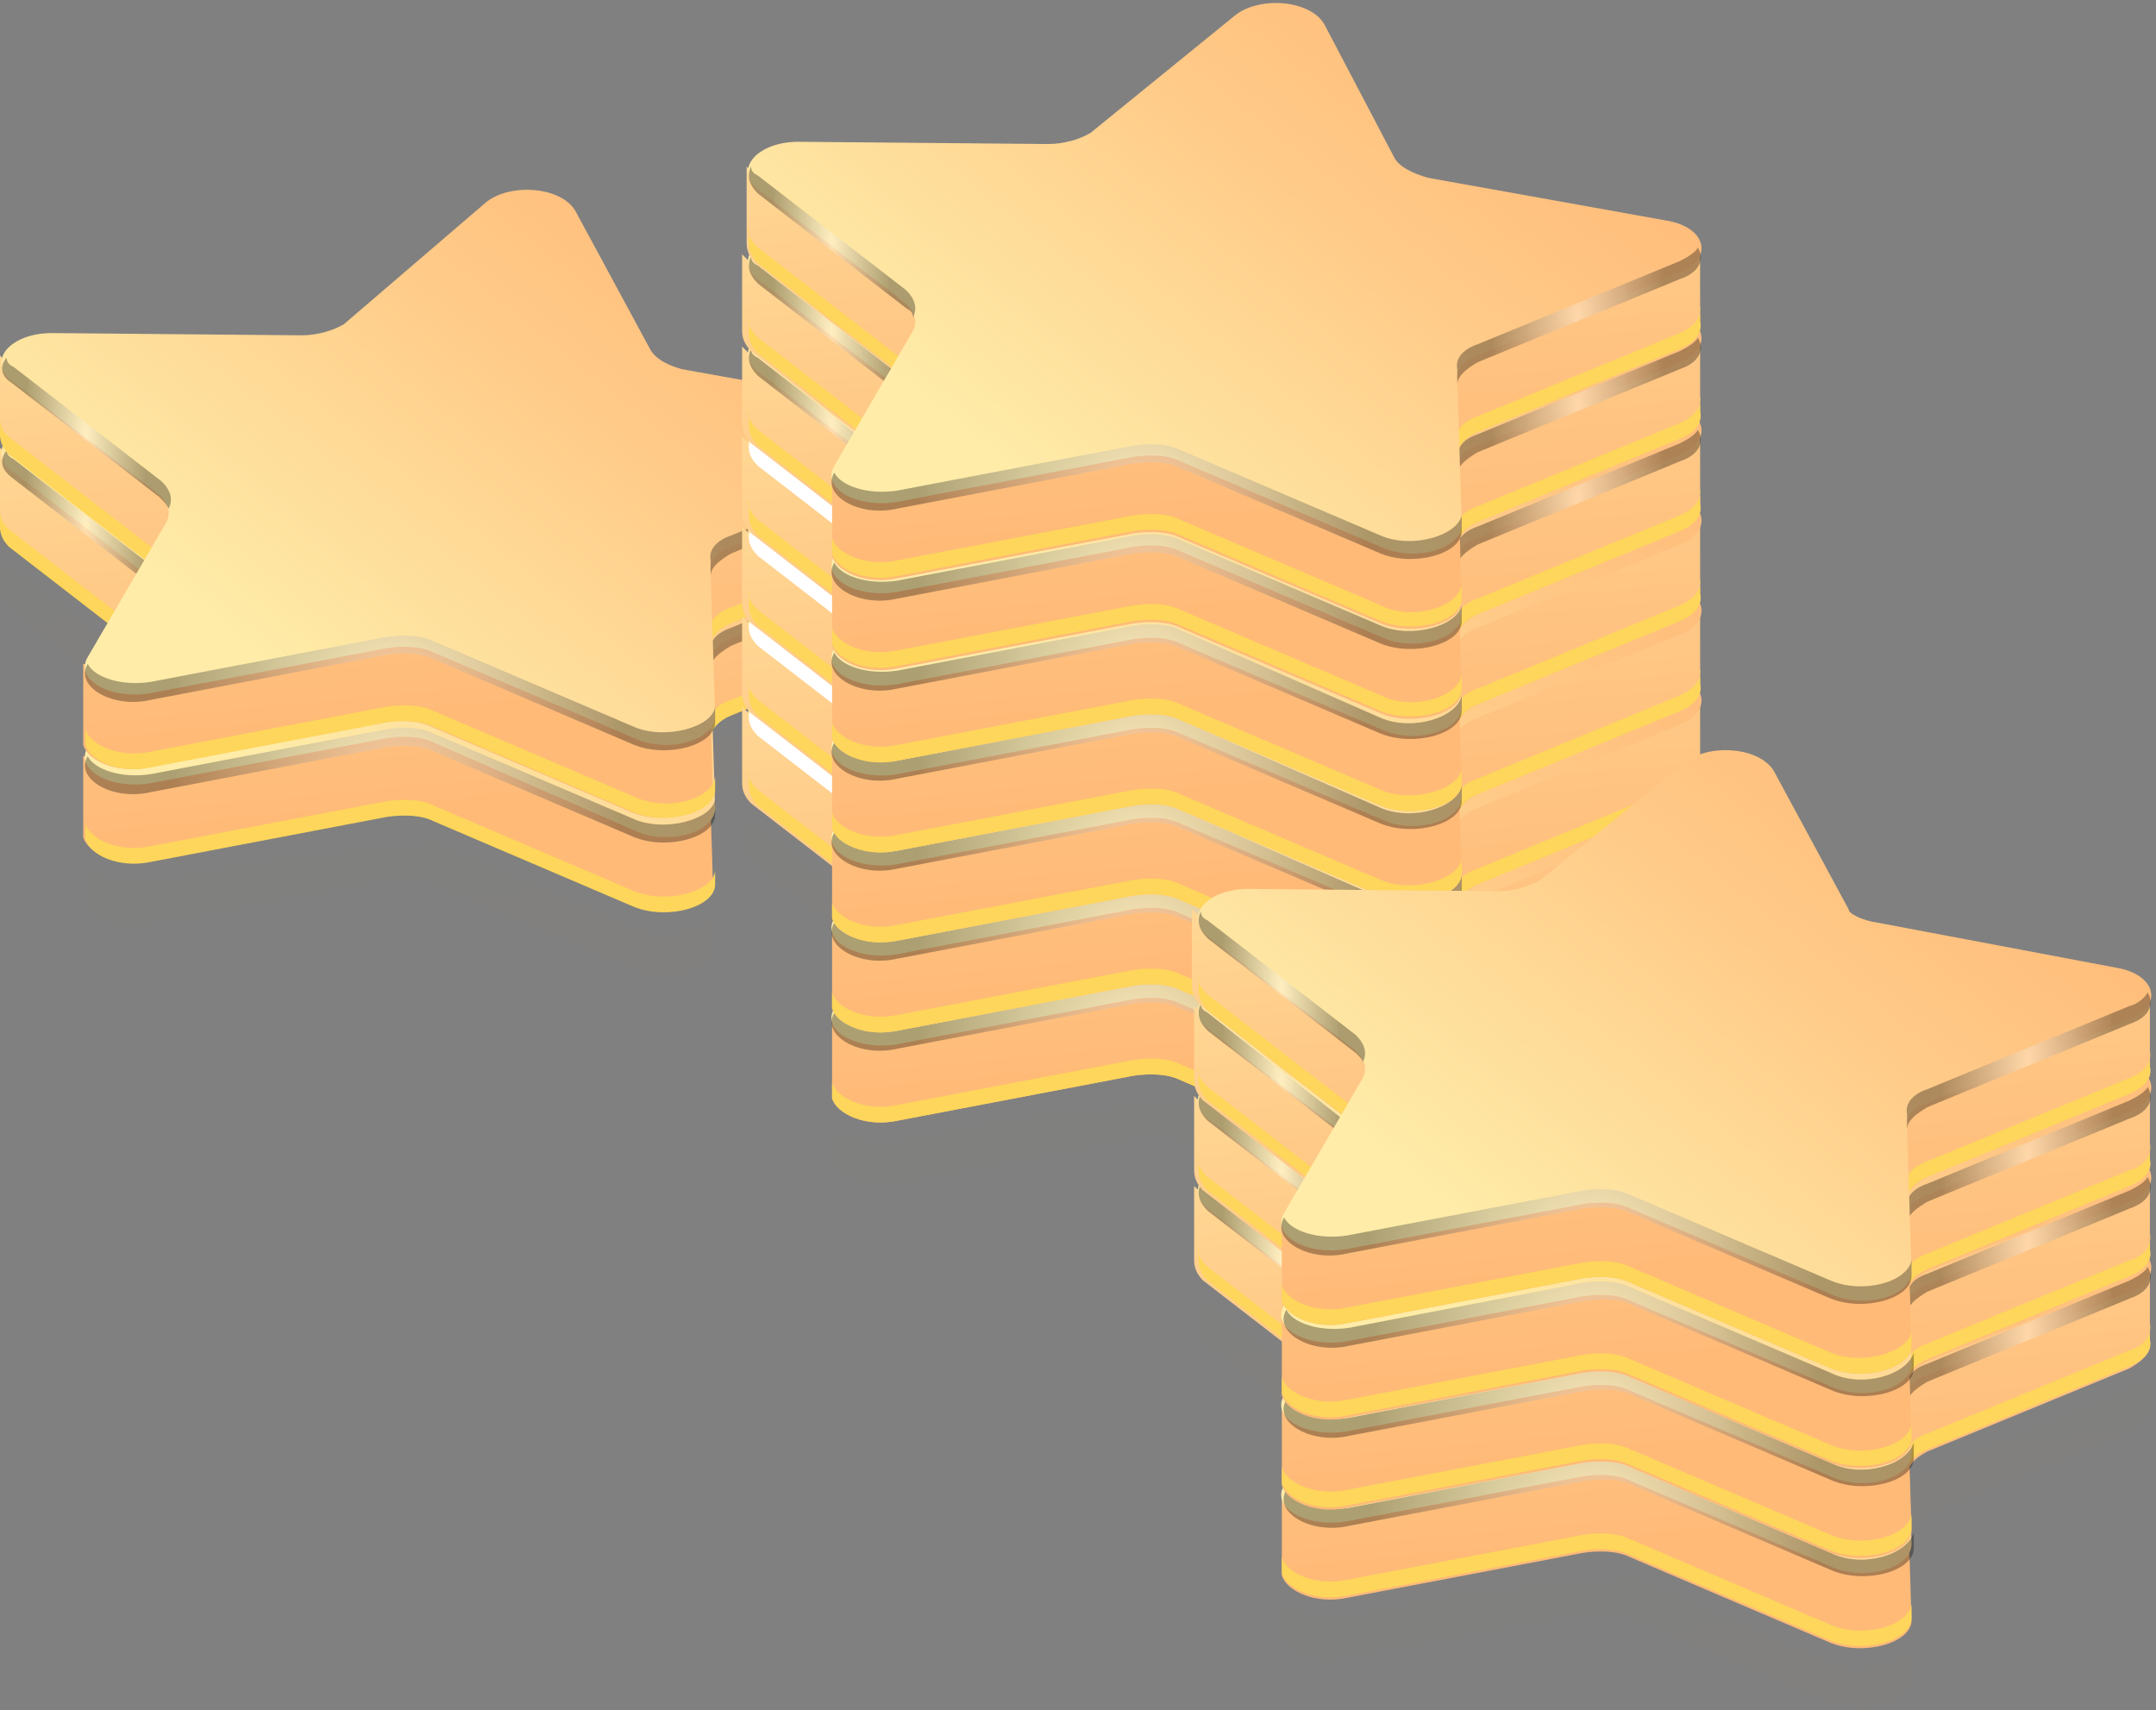 <svg width="271" height="215" fill="none" xmlns="http://www.w3.org/2000/svg"><rect width="100%" height="100%" fill="#808080" stroke="none"/><g clip-path="url(#clip0)"><path d="M120.135 76.099v-9.336l-16.395 3.96-17.808-3.111c-1.979-.283-3.675-1.132-4.24-2.546l-9.328-17.257c-1.696-2.829-8.198-3.394-11.307-1.131l-18.091 14.71c-1.13.849-3.11 1.415-5.37 1.415H6.22L0 56.296v9.619c0 .848.283 1.697 1.13 2.546l18.657 14.427c1.13.849 1.696 2.263.848 3.395l-5.653 9.618-4.523-.848v10.184c.565 1.98 4.24 3.678 8.197 2.829l29.68-5.658c1.98-.283 4.24-.283 5.937.566l25.158 10.75c4.24 1.697 10.176 0 10.176-2.829L89.04 92.79c0-1.132.849-2.264 2.544-3.112l25.441-10.467c2.544-.566 3.109-1.98 3.109-3.112z" fill="url(#paint0_linear)"/><path d="M79.713 112.026l-25.157-10.75c-1.696-.848-3.958-.848-5.936-.565l-29.681 5.657c-3.957.849-7.632-.848-8.197-2.828v1.98c.565 1.98 4.24 3.677 8.197 2.829l29.68-5.658c1.98-.283 4.24-.283 5.937.566l25.157 10.75c4.24 1.697 10.177 0 10.177-2.829v-1.698c-.283 2.546-5.937 4.244-10.177 2.546zM21.2 84.303c.566-1.132.283-2.264-1.13-3.112L1.413 66.763C.283 65.914 0 65.066 0 64.217v1.98c0 .849.283 1.698 1.13 2.546l18.657 14.428c.848.283 1.13.849 1.413 1.132zm96.109-6.79L91.869 87.98c-1.697.566-2.828 1.697-2.545 3.112v1.697c0-1.131 1.13-2.263 2.544-2.829l25.441-10.467c1.978-.848 2.826-1.98 2.544-3.394v-1.98c.282 1.13-.283 2.545-2.544 3.394z" fill="#FDD65B"/><path d="M85.65 57.993l29.962 5.375c5.088.85 5.936 4.81 1.696 6.507l-25.44 10.467c-1.696.566-2.827 1.697-2.544 3.112l.565 18.105c0 3.112-5.936 4.809-10.176 2.829L54.555 93.355c-1.696-.849-3.957-.849-5.936-.566l-29.68 5.658c-5.088.849-9.611-1.697-7.915-4.526l9.893-16.974c.566-1.131.283-2.263-.848-3.394L1.413 59.125c-3.11-2.546 0-5.94 5.088-5.94l31.377.282c1.978 0 3.957-.566 5.37-1.414l18.091-14.71c3.11-2.547 9.611-1.981 11.307 1.13l9.328 17.257c.283.849 1.696 1.98 3.675 2.263z" fill="url(#paint1_linear)"/><g opacity=".1"><path opacity=".1" d="M21.2 89.112c.566-1.132.283-2.263-.848-3.395L1.696 71.289c-.848-.848-1.413-1.697-1.13-2.546H0v5.375c0 .849.283 1.698 1.13 2.546l16.961 13.013 3.11-.565z" fill="url(#paint2_linear)"/><path opacity=".1" d="M79.713 116.552l-25.157-10.75c-1.696-.848-3.958-.848-5.936-.565l-29.681 5.658c-4.24.848-8.197-1.132-8.197-3.395v5.941c.565 1.98 4.24 3.677 8.197 2.829l29.68-5.658c1.98-.283 4.24-.283 5.937.565l25.157 10.75c4.24 1.698 10.177 0 10.177-2.828l-.283-4.244c-1.13 2.263-6.219 3.395-9.894 1.697z" fill="url(#paint3_linear)"/><path opacity=".1" d="M117.309 82.04l-25.44 10.467c-1.697.565-2.828 1.697-2.545 3.111l.283 4.244c.282-.849 1.13-1.415 2.544-1.98l25.44-10.468c1.979-.848 2.827-1.98 2.544-3.394v-4.527c-.282 1.132-1.13 1.98-2.826 2.547z" fill="url(#paint4_linear)"/></g><path d="M21.2 75.533c.566-1.132.283-2.263-.848-3.395L1.696 57.711c-.565-.283-.848-.566-.848-1.132C0 57.711 0 58.842 1.413 59.974L20.07 74.4c.565.283.848.566 1.13 1.132z" fill="url(#paint5_radial)"/><path d="M117.308 68.46l-25.44 10.468c-1.696.565-2.827 1.697-2.544 3.111v1.98c0-1.13 1.13-1.98 2.544-2.828l25.44-10.467c2.544-.85 3.11-2.547 2.262-3.96-.283.565-.848 1.13-2.262 1.696z" fill="url(#paint6_radial)"/><path d="M79.713 102.974l-25.158-10.75c-1.696-.849-3.957-.849-5.936-.566l-29.68 5.658c-3.675.566-7.067-.566-7.915-2.263-1.696 2.829 3.11 5.658 7.915 4.526l29.68-5.658c1.979-.283 4.24-.283 5.936.566l25.158 10.75c4.24 1.697 10.176 0 10.176-2.829v-1.98c-.282 2.546-6.218 4.243-10.176 2.546z" fill="url(#paint7_radial)"/><path d="M120.135 64.5v-9.336l-16.395 3.961-17.808-3.112c-1.979-.283-3.675-1.131-4.24-2.546l-9.328-17.256c-1.696-2.83-8.198-3.395-11.307-1.132l-18.091 14.71c-1.13.85-3.11 1.415-5.37 1.415H6.22L0 44.697v9.619c0 .848.283 1.697 1.13 2.546L19.788 71.29c1.13.848 1.696 2.263.848 3.394l-5.653 9.619-4.523-.849v10.184c.565 1.98 4.24 3.678 8.197 2.83l29.68-5.659c1.98-.283 4.24-.283 5.937.566l25.158 10.75c4.24 1.697 10.176 0 10.176-2.829l-.566-18.105c0-1.132.849-2.263 2.544-3.112l25.441-10.467c2.544-.566 3.109-1.98 3.109-3.112z" fill="url(#paint8_linear)"/><path d="M79.713 100.145l-25.157-10.75c-1.696-.849-3.958-.849-5.936-.566l-29.681 5.658c-3.957.849-7.632-.849-8.197-2.829v1.98c.565 1.98 4.24 3.678 8.197 2.83l29.68-5.659c1.98-.282 4.24-.282 5.937.566l25.157 10.75c4.24 1.697 10.177 0 10.177-2.829V97.6c-.283 2.829-5.937 4.526-10.177 2.546zM21.2 72.704c.566-1.132.283-2.263-1.13-3.112L1.413 55.164C.283 54.316 0 53.467 0 52.618v1.98c0 .85.283 1.698 1.13 2.547l18.657 14.427c.848.283 1.13.566 1.413 1.132zm96.109-6.79l-25.44 10.468c-1.697.565-2.828 1.697-2.545 3.111v1.698c0-1.132 1.13-2.264 2.544-2.83l25.441-10.466c1.978-.849 2.826-1.98 2.544-3.395v-1.98c.282 1.131-.283 2.546-2.544 3.394z" fill="#FDD65B"/><path d="M85.65 46.395l29.962 5.375c5.088.848 5.936 4.809 1.696 6.506l-25.44 10.467c-1.696.566-2.827 1.698-2.544 3.112l.565 18.106c0 3.111-5.936 4.809-10.176 2.829L54.555 82.04c-1.696-.85-3.957-.85-5.936-.566l-29.68 5.658c-5.088.848-9.611-1.698-7.915-4.527l9.893-16.973c.566-1.132.283-2.264-.848-3.395L1.413 47.809c-3.11-2.546 0-5.94 5.088-5.94l31.377.282c1.978 0 3.957-.565 5.37-1.414L61.057 25.46c3.11-2.546 9.61-1.98 11.307 1.131l9.328 17.257c.565 1.131 1.978 1.98 3.957 2.546z" fill="url(#paint9_linear)"/><path d="M21.2 63.934c.566-1.131.283-2.263-.848-3.394L1.696 46.112c-.565-.283-.848-.566-.848-1.132-.848.849-.848 2.264.565 3.112L20.07 62.52c.565.566.848.848 1.13 1.414z" fill="url(#paint10_radial)"/><path d="M117.308 56.862l-25.44 10.467c-1.696.566-2.827 1.697-2.544 3.112v1.98c0-1.132 1.13-1.98 2.544-2.829l25.44-10.467c2.544-.849 3.11-2.546 2.262-3.96-.283.565-.848 1.131-2.262 1.697z" fill="url(#paint11_radial)"/><path d="M79.713 91.375l-25.158-10.75c-1.696-.849-3.957-.849-5.936-.566l-29.68 5.658c-3.675.566-7.067-.566-7.915-2.263-1.696 2.829 3.11 5.658 7.915 4.526l29.68-5.657c1.979-.283 4.24-.283 5.936.565l25.158 10.75c4.24 1.698 10.176 0 10.176-2.829v-1.98c-.282 2.546-6.218 4.244-10.176 2.546z" fill="url(#paint12_radial)"/><path d="M213.7 108.632v-9.336l-16.395 3.961-17.809-3.112c-1.978-.283-3.674-1.132-4.24-2.546l-9.328-17.257c-1.696-2.829-8.197-3.395-11.307-1.131L136.53 93.92c-1.13.849-3.109 1.415-5.371 1.415l-31.376-.283H99.5l-6.219-6.224v9.618c0 .85.283 1.698 1.131 2.546l18.656 14.428c1.131.849 1.697 2.263.849 3.395l-5.654 9.618-3.675-.566v10.185c.566 1.98 4.24 3.677 8.198 2.829l29.68-5.658c1.979-.283 4.24-.283 5.936.566l25.158 10.75c4.24 1.697 10.176 0 10.176-2.829l-.565-18.106c0-1.131.848-2.263 2.544-3.112l25.44-10.467c1.979-.848 2.827-2.263 2.545-3.394z" fill="url(#paint13_linear)"/><path d="M173.56 144.559l-25.158-10.75c-1.696-.848-3.957-.848-5.936-.566l-29.68 5.658c-3.958.849-7.632-.848-8.198-2.829v1.981c.566 1.98 4.24 3.677 8.198 2.829l29.68-5.658c1.979-.283 4.24-.283 5.936.565l25.158 10.75c4.24 1.698 10.176 0 10.176-2.828v-1.698c-.565 2.546-6.219 4.244-10.176 2.546zm-58.513-27.723c.565-1.132.283-2.264-1.131-3.112L95.26 99.296c-.848-.849-1.413-1.697-1.13-2.546v1.98c0 .849.282 1.698 1.13 2.546l18.656 14.428c.566.283.848.849 1.131 1.132zm96.108-6.79l-25.44 10.467c-1.696.566-2.827 1.698-2.544 3.112v1.697c0-1.131 1.131-2.263 2.544-2.829l25.44-10.467c1.979-.848 2.827-1.98 2.544-3.394v-1.981c.283 1.132-.565 2.546-2.544 3.395z" fill="#FDD65B"/><path d="M179.496 90.526l29.963 5.375c5.088.849 5.936 4.81 1.696 6.507l-25.44 10.467c-1.696.566-2.827 1.697-2.544 3.112l.565 18.105c0 3.112-5.936 4.809-10.176 2.829l-25.158-10.75c-1.696-.849-3.957-.849-5.936-.566l-29.68 5.658c-5.088.849-9.611-1.697-7.915-4.526l9.893-16.974c.566-1.131.283-2.263-.848-3.395L95.26 91.941c-3.11-2.546 0-5.941 5.088-5.941l31.377.283c1.978 0 3.957-.566 5.37-1.415l18.091-14.71c3.11-2.546 9.611-1.98 11.307 1.131l9.328 17.257c0 .566 1.696 1.697 3.675 1.98z" fill="url(#paint14_linear)"/><g opacity=".1"><path opacity=".1" d="M114.764 121.645c.566-1.132.283-2.263-.848-3.395L95.26 103.822c-.848-.848-1.413-1.697-1.13-2.546l-.283-.283v5.375c0 .849.282 1.698 1.13 2.546l16.961 13.014 2.826-.283z" fill="url(#paint15_linear)"/><path opacity=".1" d="M173.56 149.085l-25.158-10.75c-1.696-.848-3.957-.848-5.936-.565l-29.68 5.658c-4.24.848-8.198-1.132-8.198-3.395v5.941c.566 1.98 4.24 3.677 8.198 2.829l29.68-5.658c1.979-.283 4.24-.283 5.936.565l25.158 10.75c4.24 1.698 10.176 0 10.176-2.828l-.565-4.527c-.848 2.546-5.936 3.678-9.611 1.98z" fill="url(#paint16_linear)"/><path opacity=".1" d="M211.155 114.572l-25.44 10.468c-1.696.565-2.827 1.697-2.544 3.111l.283 4.244c.282-.849 1.13-1.415 2.544-1.98l25.44-10.468c1.979-.848 2.827-1.98 2.544-3.394v-4.527c-.283 1.132-1.131 1.981-2.827 2.546z" fill="url(#paint17_linear)"/></g><path d="M114.765 108.066c.565-1.132.282-2.263-.848-3.395L95.26 90.243c-.565-.282-.848-.565-.848-1.131-.565 1.132-.282 2.263.848 3.395l18.657 14.427c.565.283.848.566.848 1.132z" fill="url(#paint18_radial)"/><path d="M173.56 135.507l-25.158-11.033c-1.696-.849-3.957-.849-5.936-.566l-29.68 5.658c-3.675.566-7.067-.566-7.915-2.263-1.696 2.829 3.109 5.658 7.915 4.526l29.68-5.658c1.979-.283 4.24-.283 5.936.566l25.158 10.75c4.24 1.697 10.176 0 10.176-2.829v-1.98c-.565 2.829-6.218 4.526-10.176 2.829z" fill="url(#paint19_radial)"/><path d="M213.7 97.316V87.98l-16.395 3.96-17.809-3.111c-1.978-.283-3.674-1.132-4.24-2.546l-9.328-17.257c-1.696-2.829-8.197-3.394-11.307-1.131l-18.091 14.71c-1.13.849-3.109 1.415-5.371 1.415l-31.376-.283H99.5l-6.219-6.224v9.619c0 .848.283 1.697 1.131 2.546l18.656 14.427c1.131.849 1.697 2.263.849 3.395l-5.654 9.618-3.675-.565v10.184c.566 1.98 4.24 3.678 8.198 2.829l29.68-5.658c1.979-.283 4.24-.283 5.936.566l25.158 10.75c4.24 1.697 10.176 0 10.176-2.829l-.565-18.105c0-1.132.848-2.264 2.544-3.112l25.44-10.467c1.979-.85 2.827-2.264 2.545-3.395z" fill="url(#paint20_linear)"/><path d="M173.56 133.244l-25.158-10.75c-1.696-.849-3.957-.849-5.936-.566l-29.68 5.658c-3.958.848-7.632-.849-8.198-2.829v1.98c.566 1.98 4.24 3.678 8.198 2.829l29.68-5.658c1.979-.283 4.24-.283 5.936.566l25.158 10.75c4.24 1.697 10.176 0 10.176-2.829v-1.698c-.565 2.547-6.219 4.244-10.176 2.547zm-58.513-27.724c.565-1.132.283-2.263-1.131-3.112L95.26 87.98c-.848-.848-1.413-1.697-1.13-2.546v1.98c0 .85.282 1.698 1.13 2.546l18.656 14.428c.566.283.848.849 1.131 1.132zm96.108-6.79l-25.44 10.467c-1.696.566-2.827 1.698-2.544 3.112v1.697c0-1.131 1.131-2.263 2.544-2.828l25.44-10.468c1.979-.848 2.827-1.98 2.544-3.394v-1.98c.283 1.131-.565 2.546-2.544 3.394z" fill="#FDD65B"/><path d="M179.496 79.21l29.963 5.376c5.088.848 5.936 4.809 1.696 6.506l-25.44 10.467c-1.696.566-2.827 1.698-2.544 3.112l.565 18.105c0 3.112-5.936 4.809-10.176 2.829l-25.158-10.75c-1.696-.848-3.957-.848-5.936-.566l-29.68 5.658c-5.088.849-9.611-1.697-7.915-4.526l9.893-16.974c.566-1.131.283-2.263-.848-3.394L95.26 80.625c-3.11-2.546 0-5.94 5.088-5.94l31.377.282c1.978 0 3.957-.566 5.37-1.414l18.091-14.71c3.11-2.547 9.611-1.981 11.307 1.13l9.328 17.257c0 .566 1.696 1.698 3.675 1.98z" fill="url(#paint21_linear)"/><path d="M114.765 96.75c.565-1.132.282-2.263-.848-3.395L95.26 78.928c-.565-.283-.848-.566-.848-1.132-.565 1.132-.282 2.263.848 3.395l18.657 14.427c.565.283.848.566.848 1.132z" fill="url(#paint22_radial)"/><path d="M173.56 124.191l-25.158-11.033c-1.696-.849-3.957-.849-5.936-.566l-29.68 5.658c-3.675.566-7.067-.566-7.915-2.263-1.696 2.829 3.109 5.658 7.915 4.526l29.68-5.658c1.979-.282 4.24-.282 5.936.566l25.158 10.75c4.24 1.698 10.176 0 10.176-2.829v-1.98c-.565 2.829-6.218 4.526-10.176 2.829z" fill="url(#paint23_radial)"/><path d="M213.7 86v-9.335l-16.395 3.96-17.809-3.112c-1.978-.283-3.674-1.131-4.24-2.546l-9.328-17.256c-1.696-2.83-8.197-3.395-11.307-1.132L136.53 71.29c-1.13.85-3.109 1.415-5.371 1.415l-31.376-.283H99.5l-6.219-6.224v9.619c0 .849.283 1.697 1.131 2.546l18.656 14.428c1.131.848 1.697 2.263.849 3.394l-5.654 9.619-3.675-.566v10.183c.566 1.98 4.24 3.678 8.198 2.829l29.68-5.658c1.979-.283 4.24-.283 5.936.566l25.158 10.75c4.24 1.697 10.176 0 10.176-2.829l-.565-18.105c0-1.132.848-2.263 2.544-3.112l25.44-10.467c1.979-.849 2.827-2.263 2.545-3.395z" fill="url(#paint24_linear)"/><path d="M173.56 121.928l-25.158-10.75c-1.696-.849-3.957-.849-5.936-.566l-29.68 5.658c-3.958.848-7.632-.849-8.198-2.829v1.98c.566 1.98 4.24 3.678 8.198 2.829l29.68-5.658c1.979-.283 4.24-.283 5.936.566l25.158 10.75c4.24 1.697 10.176 0 10.176-2.829v-1.697c-.565 2.546-6.219 4.243-10.176 2.546zm-58.513-27.724c.565-1.132.283-2.263-1.131-3.112L95.26 76.665c-.848-.85-1.413-1.698-1.13-2.547v1.98c0 .85.282 1.698 1.13 2.547l18.656 14.427c.566.283.848.849 1.131 1.132zm96.108-6.789l-25.44 10.467c-1.696.565-2.827 1.697-2.544 3.111v1.698c0-1.132 1.131-2.263 2.544-2.83l25.44-10.466c1.979-.849 2.827-1.98 2.544-3.395v-1.98c.283 1.131-.565 2.546-2.544 3.395z" fill="#FDD65B"/><path d="M179.496 67.895l29.963 5.375c5.088.848 5.936 4.809 1.696 6.506l-25.44 10.467c-1.696.566-2.827 1.698-2.544 3.112l.565 18.105c0 3.112-5.936 4.81-10.176 2.829l-25.158-10.75c-1.696-.848-3.957-.848-5.936-.565l-29.68 5.658c-5.088.848-9.611-1.698-7.915-4.527l9.893-16.974c.566-1.131.283-2.263-.848-3.394L95.26 69.309c-3.11-2.546 0-5.94 5.088-5.94l31.377.282c1.978 0 3.957-.566 5.37-1.414l18.091-14.71c3.11-2.547 9.611-1.981 11.307 1.13l9.328 17.257c0 .566 1.696 1.698 3.675 1.98z" fill="url(#paint25_linear)"/><path d="M114.765 85.434c.565-1.131.282-2.263-.848-3.394L95.26 67.612c-.565-.283-.848-.566-.848-1.132-.565 1.132-.282 2.263.848 3.395l18.657 14.428c.565.283.848.566.848 1.131z" fill="url(#paint26_radial)"/><path d="M173.56 112.875l-25.158-11.033c-1.696-.848-3.957-.848-5.936-.566l-29.68 5.658c-3.675.566-7.067-.565-7.915-2.263-1.696 2.829 3.109 5.658 7.915 4.527l29.68-5.658c1.979-.283 4.24-.283 5.936.565l25.158 10.75c4.24 1.698 10.176 0 10.176-2.829v-1.98c-.565 2.829-6.218 4.527-10.176 2.829z" fill="url(#paint27_radial)"/><path d="M213.7 74.684V65.35l-16.395 3.96-17.809-3.111c-1.978-.283-3.674-1.132-4.24-2.547l-9.328-17.256c-1.696-2.83-8.197-3.395-11.307-1.132l-18.091 14.71c-1.13.85-3.109 1.415-5.371 1.415l-31.376-.283H99.5l-6.219-6.223V64.5c0 .849.283 1.698 1.131 2.546l18.656 14.428c1.131.849 1.697 2.263.849 3.394l-5.654 9.619-3.675-.566v10.184c.566 1.981 4.24 3.678 8.198 2.829l29.68-5.658c1.979-.282 4.24-.282 5.936.566l25.158 10.75c4.24 1.698 10.176 0 10.176-2.829l-.565-18.105c0-1.132.848-2.263 2.544-3.112l25.44-10.467c1.979-.849 2.827-2.263 2.545-3.395z" fill="url(#paint28_linear)"/><path d="M173.56 110.612l-25.158-10.75c-1.696-.849-3.957-.849-5.936-.566l-29.68 5.658c-3.958.849-7.632-.849-8.198-2.829v1.98c.566 1.981 4.24 3.678 8.198 2.829l29.68-5.658c1.979-.283 4.24-.283 5.936.566l25.158 10.75c4.24 1.697 10.176 0 10.176-2.829v-1.697c-.565 2.546-6.219 4.243-10.176 2.546zm-58.513-27.724c.565-1.132.283-2.263-1.131-3.112L95.26 65.35c-.848-.849-1.413-1.698-1.13-2.546v1.98c0 .849.282 1.697 1.13 2.546l18.656 14.428c.566.282.848.848 1.131 1.131zm96.108-6.789l-25.44 10.467c-1.696.566-2.827 1.697-2.544 3.112v1.697c0-1.132 1.131-2.263 2.544-2.829l25.44-10.467c1.979-.849 2.827-1.98 2.544-3.395v-1.98c.283 1.132-.565 2.546-2.544 3.395z" fill="#FDD65B"/><path d="M179.496 56.579l29.963 5.375c5.088.849 5.936 4.81 1.696 6.506l-25.44 10.468c-1.696.565-2.827 1.697-2.544 3.111l.565 18.106c0 3.112-5.936 4.809-10.176 2.829l-25.158-10.75c-1.696-.849-3.957-.849-5.936-.566l-29.68 5.658c-5.088.848-9.611-1.698-7.915-4.527l9.893-16.973c.566-1.132.283-2.263-.848-3.395L95.26 57.993c-3.11-2.546 0-5.94 5.088-5.94l31.377.283c1.978 0 3.957-.566 5.37-1.415l18.091-14.71c3.11-2.547 9.611-1.98 11.307 1.131l9.328 17.257c0 .565 1.696 1.697 3.675 1.98z" fill="url(#paint29_linear)"/><path d="M114.765 74.118c.565-1.131.282-2.263-.848-3.394L95.26 56.296c-.565-.283-.848-.566-.848-1.131-.565 1.131-.282 2.263.848 3.394l18.657 14.428c.565.283.848.566.848 1.132z" fill="url(#paint30_radial)"/><path d="M173.56 101.559l-25.158-11.032c-1.696-.85-3.957-.85-5.936-.566l-29.68 5.658c-3.675.565-7.067-.566-7.915-2.264-1.696 2.83 3.109 5.658 7.915 4.527l29.68-5.658c1.979-.283 4.24-.283 5.936.566l25.158 10.75c4.24 1.697 10.176 0 10.176-2.829v-1.98c-.565 2.828-6.218 4.526-10.176 2.828z" fill="url(#paint31_radial)"/><path d="M213.7 63.368v-9.335l-16.395 3.96-17.809-3.111c-1.978-.283-3.674-1.132-4.24-2.546l-9.328-17.257c-1.696-2.829-8.197-3.395-11.307-1.132L136.53 48.658c-1.13.849-3.109 1.414-5.371 1.414l-31.376-.282H99.5l-6.219-6.224v9.618c0 .849.283 1.698 1.131 2.546l18.656 14.428c1.131.849 1.697 2.263.849 3.395l-5.654 9.618-3.675-.566V92.79c.566 1.98 4.24 3.677 8.198 2.828l29.68-5.657c1.979-.283 4.24-.283 5.936.565l25.158 10.75c4.24 1.698 10.176 0 10.176-2.828l-.565-18.106c0-1.131.848-2.263 2.544-3.112l25.44-10.467c1.979-.848 2.827-2.263 2.545-3.395z" fill="url(#paint32_linear)"/><path d="M173.56 99.296l-25.158-10.75c-1.696-.849-3.957-.849-5.936-.566l-29.68 5.658c-3.958.849-7.632-.848-8.198-2.829v1.981c.566 1.98 4.24 3.677 8.198 2.828l29.68-5.657c1.979-.283 4.24-.283 5.936.565l25.158 10.75c4.24 1.698 10.176 0 10.176-2.828V96.75c-.565 2.546-6.219 4.244-10.176 2.546zm-58.513-27.724c.565-1.131.283-2.263-1.131-3.112L95.26 54.033c-.848-.849-1.413-1.697-1.13-2.546v1.98c0 .849.282 1.697 1.13 2.546l18.656 14.428c.566.283.848.849 1.131 1.131zm96.108-6.789l-25.44 10.467c-1.696.566-2.827 1.697-2.544 3.112v1.697c0-1.131 1.131-2.263 2.544-2.829l25.44-10.467c1.979-.849 2.827-1.98 2.544-3.395v-1.98c.283 1.132-.565 2.546-2.544 3.395z" fill="#FDD65B"/><path d="M179.496 45.263l29.963 5.375c5.088.849 5.936 4.81 1.696 6.507l-25.44 10.467c-1.696.566-2.827 1.697-2.544 3.112l.565 18.105c0 3.112-5.936 4.81-10.176 2.829l-25.158-10.75c-1.696-.849-3.957-.849-5.936-.566L112.786 86c-5.088.849-9.611-1.697-7.915-4.526l9.893-16.974c.566-1.132.283-2.263-.848-3.395L95.26 46.678c-3.11-2.546 0-5.941 5.088-5.941l31.377.283c1.978 0 3.957-.566 5.37-1.415l18.091-14.71c3.11-2.546 9.611-1.98 11.307 1.131l9.328 17.257c0 .849 1.696 1.697 3.675 1.98z" fill="url(#paint33_linear)"/><path d="M114.765 62.803c.565-1.132.282-2.264-.848-3.395L95.26 44.98c-.565-.283-.848-.566-.848-1.131-.565 1.131-.282 2.263.848 3.395l18.657 14.427c.565.283.848.849.848 1.132z" fill="url(#paint34_radial)"/><path d="M211.156 55.73l-25.441 10.467c-1.696.566-2.826 1.698-2.544 3.112v1.98c0-1.131 1.131-1.98 2.544-2.829l25.441-10.467c2.544-.848 3.109-2.546 2.261-3.96-.283.566-1.131 1.131-2.261 1.697z" fill="url(#paint35_radial)"/><path d="M173.56 90.244L148.402 79.21c-1.696-.849-3.957-.849-5.936-.566l-29.68 5.658c-3.675.566-7.067-.566-7.915-2.263-1.696 2.829 3.109 5.657 7.915 4.526l29.68-5.658c1.979-.283 4.24-.283 5.936.566l25.158 10.75c4.24 1.697 10.176 0 10.176-2.83v-1.98c-.565 2.83-6.218 4.527-10.176 2.83z" fill="url(#paint36_radial)"/><path d="M213.7 51.77v-9.336l-16.395 3.96-17.809-3.11c-1.978-.284-3.674-1.133-4.24-2.547l-9.328-17.257c-1.696-2.829-8.197-3.394-11.307-1.131l-18.091 14.71c-1.13.85-3.109 1.415-5.371 1.415l-31.376-.283H99.5l-6.219-6.224v9.619c0 .848.283 1.697 1.131 2.546l18.656 14.427c1.131.85 1.697 2.264.849 3.395l-5.654 9.619-3.675-.566V81.19c.566 1.98 4.24 3.678 8.198 2.829l29.68-5.658c1.979-.283 4.24-.283 5.936.566l25.158 10.75c4.24 1.697 10.176 0 10.176-2.83l-.565-18.104c0-1.132.848-2.264 2.544-3.112l25.44-10.467c1.979-.849 2.827-2.264 2.545-3.395z" fill="url(#paint37_linear)"/><path d="M173.56 87.415l-25.158-10.75c-1.696-.849-3.957-.849-5.936-.566l-29.68 5.658c-3.958.849-7.632-.849-8.198-2.83v1.982c.566 1.98 4.24 3.678 8.198 2.829l29.68-5.658c1.979-.283 4.24-.283 5.936.566l25.158 10.75c4.24 1.697 10.176 0 10.176-2.829V84.87c-.565 2.829-6.219 4.526-10.176 2.546zm-58.513-27.441c.565-1.132.283-2.263-1.131-3.112L95.26 42.434c-.848-.848-1.413-1.697-1.13-2.546v1.98c0 .85.282 1.698 1.13 2.546l18.656 14.428c.566.283.848.566 1.131 1.132zm96.108-6.79l-25.44 10.467c-1.696.566-2.827 1.698-2.544 3.112v1.697c0-1.131 1.131-2.263 2.544-2.828l25.44-10.468c1.979-.848 2.827-1.98 2.544-3.394v-1.98c.283 1.131-.565 2.546-2.544 3.394z" fill="#FDD65B"/><path d="M179.496 33.664l29.963 5.375c5.088.85 5.936 4.81 1.696 6.507l-25.44 10.467c-1.696.566-2.827 1.698-2.544 3.112l.565 18.105c0 3.112-5.936 4.81-10.176 2.83l-25.158-10.75c-1.696-.85-3.957-.85-5.936-.567l-29.68 5.658c-5.088.849-9.611-1.697-7.915-4.526l9.893-16.974c.566-1.131.283-2.263-.848-3.394L95.26 35.079c-3.11-2.546 0-5.94 5.088-5.94l31.377.282c1.978 0 3.957-.566 5.37-1.414l18.091-14.71c3.11-2.547 9.611-1.981 11.307 1.13l8.763 16.691c.565 1.132 2.261 1.98 4.24 2.546z" fill="url(#paint38_linear)"/><path d="M114.765 51.204c.565-1.132.282-2.263-.848-3.395L95.26 33.382c-.565-.283-.848-.566-.848-1.132-.565 1.132-.282 2.263.848 3.395l18.657 14.427c.565.283.848.566.848 1.132z" fill="url(#paint39_radial)"/><path d="M211.156 44.132l-25.441 10.467c-1.696.566-2.826 1.697-2.544 3.112v1.98c0-1.132 1.131-1.98 2.544-2.83l25.441-10.466c2.544-.849 3.109-2.546 2.261-3.96-.283.565-1.131 1.13-2.261 1.697z" fill="url(#paint40_radial)"/><path d="M173.56 78.645l-25.158-10.75c-1.696-.849-3.957-.849-5.936-.566l-29.68 5.658c-3.675.566-7.067-.566-7.915-2.263-1.696 2.829 3.109 5.658 7.915 4.526l29.68-5.658c1.979-.283 4.24-.283 5.936.566l25.158 10.75c4.24 1.697 10.176 0 10.176-2.829V76.1c-.565 2.546-6.218 4.243-10.176 2.546z" fill="url(#paint41_radial)"/><path d="M213.699 40.454V31.12l-16.395 3.96-17.808-3.112c-1.979-.283-3.675-1.131-4.24-2.546l-9.328-17.256c-1.696-2.83-8.198-3.395-11.307-1.132l-18.091 14.71c-1.131.85-3.109 1.415-5.371 1.415h-31.094l-6.218-6.224v9.619c0 .848.282 1.697 1.13 2.546l18.657 14.428c1.13.848 1.696 2.263.848 3.394l-5.654 9.619-4.24-.849v10.183c.566 1.98 4.24 3.678 8.198 2.83l29.68-5.659c1.979-.283 4.24-.283 5.936.566l25.158 10.75c4.24 1.697 10.176 0 10.176-2.829l-.565-18.105c0-1.132.848-2.263 2.544-3.112l25.44-10.467c1.979-.849 2.827-2.263 2.544-3.395z" fill="url(#paint42_linear)"/><path d="M173.56 76.099l-25.158-10.75c-1.696-.849-3.957-.849-5.936-.566l-29.68 5.658c-3.958.849-7.632-.849-8.198-2.829v1.98c.566 1.98 4.24 3.678 8.198 2.83l29.68-5.659c1.979-.282 4.24-.283 5.936.566l25.158 10.75c4.24 1.698 10.176 0 10.176-2.829v-1.697c-.565 2.829-6.219 4.526-10.176 2.546zm-58.513-27.441c.565-1.132.283-2.263-1.131-3.112L95.26 31.118c-.848-.848-1.413-1.697-1.13-2.546v1.98c0 .85.282 1.698 1.13 2.547l18.656 14.427c.566.283.848.566 1.131 1.132zm96.108-6.79l-25.44 10.468c-1.696.565-2.827 1.697-2.544 3.111v1.698c0-1.132 1.131-2.264 2.544-2.83l25.44-10.466c1.979-.85 2.827-1.98 2.544-3.395v-1.98c.283 1.131-.565 2.546-2.544 3.394z" fill="#FDD65B"/><path d="M179.496 22.349l29.963 5.375c5.088.848 5.936 4.809 1.696 6.506l-25.44 10.467c-1.696.566-2.827 1.698-2.544 3.112l.565 18.106c0 3.111-5.936 4.809-10.176 2.828l-25.158-10.75c-1.696-.848-3.957-.848-5.936-.565l-29.681 5.658c-5.088.848-9.61-1.698-7.914-4.527l9.893-16.973c.565-1.132.283-2.264-.848-3.395L95.26 23.763c-3.11-2.546 0-5.94 5.088-5.94l31.376.282c1.979 0 3.958-.566 5.371-1.414l18.091-14.71c3.109-2.547 9.611-1.981 11.307 1.13l8.763 16.692c.565 1.131 2.261 1.98 4.24 2.546z" fill="url(#paint43_linear)"/><path d="M114.764 39.888c.566-1.131.283-2.263-.848-3.395L95.26 22.066c-.565-.283-.848-.566-.848-1.132-.565 1.132-.283 2.264.848 3.395l18.656 14.428c.566.283.848.566.848 1.131z" fill="url(#paint44_radial)"/><path d="M211.155 32.816l-25.44 10.467c-1.696.566-2.827 1.697-2.544 3.112v1.98c0-1.132 1.131-1.98 2.544-2.829l25.44-10.467c2.544-.849 3.11-2.546 2.262-3.96-.283.565-1.131 1.131-2.262 1.697z" fill="url(#paint45_radial)"/><path d="M173.56 67.33l-25.158-10.75c-1.696-.85-3.957-.85-5.936-.567l-29.68 5.658c-3.675.566-7.067-.566-7.915-2.263-1.696 2.829 3.109 5.658 7.915 4.526l29.68-5.657c1.979-.283 4.24-.283 5.936.565l25.158 10.75c4.24 1.698 10.176 0 10.176-2.829v-1.98c-.565 2.546-6.219 4.243-10.176 2.546z" fill="url(#paint46_radial)"/><path d="M270.234 168.605v-9.335l-16.395 3.96-17.809-3.111c-1.978-.283-3.674-1.132-4.24-2.547l-9.328-17.256c-1.696-2.829-8.197-3.395-11.307-1.132l-18.091 14.711c-.848 1.131-2.826 1.697-5.088 1.697l-31.376-.283h-.283l-6.219-6.223v9.335c0 .849.283 1.698 1.131 2.546l18.656 14.428c1.131.849 1.696 2.263.848 3.395l-5.653 9.618-3.957-.566v10.184c.565 1.981 4.24 3.678 8.197 2.829l29.681-5.658c1.978-.282 4.24-.282 5.936.566l25.157 10.75c4.24 1.698 10.177 0 10.177-2.829l-.566-18.105c0-1.132.848-2.263 2.544-3.112L267.69 172c1.978-1.131 2.826-2.263 2.544-3.395z" fill="url(#paint47_linear)"/><path d="M230.094 204.25l-25.157-10.75c-1.696-.849-3.958-.849-5.936-.566l-29.681 5.658c-3.957.849-7.632-.849-8.197-2.829v1.98c.565 1.981 4.24 3.678 8.197 2.829l29.681-5.658c1.978-.282 4.24-.282 5.936.566l25.157 10.75c4.24 1.698 10.177 0 10.177-2.829v-1.697c-.566 2.829-6.219 4.243-10.177 2.546zm-58.513-27.441c.566-1.131.283-2.263-1.13-3.112l-18.657-14.427c-.848-.849-1.413-1.698-1.13-2.546v1.697c0 .849.282 1.697 1.13 2.546l18.657 14.428c.565.565.848.848 1.13 1.414zm96.109-7.072l-25.441 10.467c-1.696.566-2.827 1.697-2.544 3.112v1.697c0-1.131 1.131-2.263 2.544-2.829l25.441-10.467c1.978-.849 2.826-1.98 2.544-3.395v-1.98c.282 1.415-.566 2.829-2.544 3.395z" fill="#FDD65B"/><path d="M236.03 150.5l29.963 5.375c5.089.849 5.937 4.809 1.697 6.507l-25.441 10.467c-1.696.566-2.827 1.697-2.544 3.112l.565 18.105c0 3.112-5.936 4.809-10.176 2.829l-25.157-10.75c-1.697-.849-3.958-.849-5.937-.566l-29.68 5.658c-5.088.849-9.611-1.697-7.915-4.526l9.894-16.974c.565-1.132.282-2.263-.848-3.395l-18.657-14.427c-3.109-2.547 0-5.941 5.088-5.941l31.377.283c1.979 0 3.957-.566 5.371-1.415l18.091-14.71c3.109-2.546 9.61-1.981 11.306 1.131l9.329 17.257c0 .566 1.696 1.414 3.674 1.98z" fill="url(#paint48_linear)"/><g opacity=".1"><path opacity=".1" d="M171.299 181.618c.565-1.131.282-2.263-.848-3.394l-18.657-14.428c-.848-.849-1.413-1.697-1.13-2.546l-.283-.283v5.375c0 .849.283 1.698 1.131 2.546l16.96 13.013 2.827-.283z" fill="url(#paint49_linear)"/><path opacity=".1" d="M230.094 209.059l-25.157-11.033c-1.696-.848-3.958-.848-5.936-.565l-29.681 5.657c-4.24.849-8.197-1.131-8.197-3.394v5.941c.565 1.98 4.24 3.677 8.197 2.828l29.681-5.657c1.978-.283 4.24-.283 5.936.565l25.157 10.75c4.24 1.698 10.176 0 10.176-2.829l-.282-4.243c-1.131 2.263-6.219 3.395-9.894 1.98z" fill="url(#paint50_linear)"/><path opacity=".1" d="M267.69 174.546l-25.441 10.467c-1.696.566-2.827 1.698-2.544 3.112l.283 4.244c.282-.849 1.131-1.415 2.544-1.981l25.44-10.467c1.979-.849 2.827-1.98 2.544-3.395V172c-.282.849-1.13 1.98-2.826 2.546z" fill="url(#paint51_linear)"/></g><path d="M171.299 168.039c.565-1.131.282-2.263-.848-3.394l-18.657-14.711c-.565-.283-.848-.566-.848-1.132-.565 1.132-.282 2.264.848 3.395l18.657 14.428c.565.566.848.849.848 1.414z" fill="url(#paint52_radial)"/><path d="M267.69 160.967l-25.441 10.467c-1.696.566-2.827 1.697-2.544 3.112v1.98c0-1.132 1.131-1.98 2.544-2.829l25.441-10.467c2.544-.849 3.109-2.546 2.261-3.961-.283.566-1.131 1.132-2.261 1.698z" fill="url(#paint53_radial)"/><path d="M230.094 195.197l-25.157-10.75c-1.696-.848-3.958-.848-5.937-.566l-29.397 5.658c-3.675.566-7.067-.565-7.915-2.263-1.696 2.829 3.109 5.658 7.915 4.527l29.68-5.658c1.979-.283 4.24-.283 5.936.565l25.158 10.75c4.24 1.698 10.176 0 10.176-2.829v-1.98c-.848 2.829-6.501 4.527-10.459 2.546z" fill="url(#paint54_radial)"/><path d="M270.234 157.29v-9.336l-16.395 3.961-17.809-3.112c-1.978-.283-3.674-1.132-4.24-2.546L222.462 129c-1.696-2.829-8.197-3.395-11.307-1.131l-18.091 14.71c-.848 1.132-2.826 1.697-5.088 1.697l-31.376-.282h-.283l-6.219-6.224v9.335c0 .849.283 1.698 1.131 2.546l18.656 14.428c1.131.849 1.696 2.263.848 3.395l-5.653 9.618-3.957-.566v10.185c.565 1.98 4.24 3.677 8.197 2.829l29.681-5.658c1.978-.283 4.24-.283 5.936.565l25.157 10.75c4.24 1.698 10.177 0 10.177-2.828l-.566-18.106c0-1.131.848-2.263 2.544-3.112l25.441-10.467c1.978-1.131 2.826-2.263 2.544-3.394z" fill="url(#paint55_linear)"/><path d="M230.094 192.934l-25.157-10.75c-1.696-.848-3.958-.848-5.936-.565l-29.681 5.658c-3.957.848-7.632-.849-8.197-2.829v1.98c.565 1.98 4.24 3.678 8.197 2.829l29.681-5.658c1.978-.283 4.24-.283 5.936.566l25.157 10.75c4.24 1.697 10.177 0 10.177-2.829v-1.698c-.566 2.829-6.219 4.244-10.177 2.546zm-58.513-27.441c.566-1.131.283-2.263-1.13-3.111l-18.657-14.428c-.848-.849-1.413-1.697-1.13-2.546v1.697c0 .849.282 1.698 1.13 2.546l18.657 14.428c.565.566.848.849 1.13 1.414zm96.109-7.072l-25.441 10.467c-1.696.566-2.827 1.698-2.544 3.112v1.697c0-1.131 1.131-2.263 2.544-2.829l25.441-10.467c1.978-.848 2.826-1.98 2.544-3.394v-1.981c.282 1.415-.566 2.829-2.544 3.395z" fill="#FDD65B"/><path d="M236.03 139.184l29.963 5.375c5.089.849 5.937 4.809 1.697 6.507l-25.441 10.467c-1.696.566-2.827 1.697-2.544 3.112l.565 18.105c0 3.112-5.936 4.809-10.176 2.829l-25.157-10.75c-1.697-.849-3.958-.849-5.937-.566l-29.68 5.658c-5.088.849-9.611-1.697-7.915-4.526l9.894-16.974c.565-1.132.282-2.263-.848-3.395l-18.657-14.427c-3.109-2.546 0-5.941 5.088-5.941l31.377.283c1.979 0 3.957-.566 5.371-1.415l18.091-14.71c3.109-2.546 9.61-1.98 11.306 1.131l9.329 17.257c0 .566 1.696 1.414 3.674 1.98z" fill="url(#paint56_linear)"/><path d="M171.299 156.724c.565-1.132.282-2.263-.848-3.395l-18.657-14.711c-.565-.282-.848-.565-.848-1.131-.565 1.131-.282 2.263.848 3.395l18.657 14.427c.565.566.848.849.848 1.415z" fill="url(#paint57_radial)"/><path d="M267.69 149.651l-25.441 10.467c-1.696.566-2.827 1.698-2.544 3.112v1.98c0-1.131 1.131-1.98 2.544-2.829l25.441-10.467c2.544-.848 3.109-2.546 2.261-3.96-.283.566-1.131 1.131-2.261 1.697z" fill="url(#paint58_radial)"/><path d="M230.094 183.882l-25.157-10.75c-1.696-.849-3.958-.849-5.937-.566l-29.397 5.658c-3.675.565-7.067-.566-7.915-2.263-1.696 2.828 3.109 5.657 7.915 4.526l29.68-5.658c1.979-.283 4.24-.283 5.936.566l25.158 10.75c4.24 1.697 10.176 0 10.176-2.829v-1.98c-.848 2.828-6.501 4.526-10.459 2.546z" fill="url(#paint59_radial)"/><path d="M270.234 145.974v-9.336l-16.395 3.961-17.809-3.112c-1.978-.283-3.674-1.132-4.24-2.546l-9.328-17.257c-1.696-2.829-8.197-3.394-11.307-1.131l-18.091 14.71c-.848 1.132-2.826 1.698-5.088 1.698l-31.376-.283h-.283l-6.219-6.224v9.336c0 .848.283 1.697 1.131 2.546l18.656 14.427c1.131.849 1.696 2.263.848 3.395l-5.653 9.618-3.957-.565v10.184c.565 1.98 4.24 3.677 8.197 2.829l29.681-5.658c1.978-.283 4.24-.283 5.936.566l25.157 10.75c4.24 1.697 10.177 0 10.177-2.829l-.566-18.106c0-1.131.848-2.263 2.544-3.111l25.441-10.467c1.978-1.132 2.826-2.264 2.544-3.395z" fill="url(#paint60_linear)"/><path d="M230.094 181.619l-25.157-10.75c-1.696-.849-3.958-.849-5.936-.566l-29.681 5.658c-3.957.848-7.632-.849-8.197-2.829v1.98c.565 1.98 4.24 3.678 8.197 2.829l29.681-5.658c1.978-.283 4.24-.283 5.936.566l25.157 10.75c4.24 1.697 10.177 0 10.177-2.829v-1.697c-.566 2.829-6.219 4.243-10.177 2.546zm-58.513-27.441c.566-1.132.283-2.263-1.13-3.112l-18.657-14.428c-.848-.848-1.413-1.697-1.13-2.546v1.698c0 .848.282 1.697 1.13 2.546l18.657 14.427c.565.566.848.849 1.13 1.415zm96.109-7.073l-25.441 10.468c-1.696.565-2.827 1.697-2.544 3.111v1.698c0-1.132 1.131-2.263 2.544-2.829l25.441-10.467c1.978-.849 2.826-1.981 2.544-3.395v-1.98c.282 1.414-.566 2.829-2.544 3.394z" fill="#FDD65B"/><path d="M236.03 127.868l29.963 5.375c5.089.849 5.937 4.81 1.697 6.507l-25.441 10.467c-1.696.566-2.827 1.698-2.544 3.112l.565 18.105c0 3.112-5.936 4.809-10.176 2.829l-25.157-10.75c-1.697-.848-3.958-.848-5.937-.566l-29.68 5.658c-5.088.849-9.611-1.697-7.915-4.526l9.894-16.974c.565-1.131.282-2.263-.848-3.394l-18.657-14.428c-3.109-2.546 0-5.941 5.088-5.941l31.377.283c1.979 0 3.957-.566 5.371-1.414l18.091-14.711c3.109-2.546 9.61-1.98 11.306 1.132l9.329 17.256c0 .566 1.696 1.415 3.674 1.98z" fill="url(#paint61_linear)"/><path d="M171.299 145.408c.565-1.132.282-2.263-.848-3.395l-18.657-14.711c-.565-.282-.848-.565-.848-1.131-.565 1.131-.282 2.263.848 3.395l18.657 14.427c.565.566.848.849.848 1.415z" fill="url(#paint62_radial)"/><path d="M267.69 138.335l-25.441 10.467c-1.696.566-2.827 1.698-2.544 3.112v1.981c0-1.132 1.131-1.981 2.544-2.829l25.441-10.468c2.544-.848 3.109-2.546 2.261-3.96-.283.566-1.131 1.132-2.261 1.697z" fill="url(#paint63_radial)"/><path d="M230.094 172.566l-25.157-10.75c-1.696-.849-3.958-.849-5.937-.566l-29.397 5.658c-3.675.566-7.067-.566-7.915-2.263-1.696 2.829 3.109 5.658 7.915 4.526l29.68-5.658c1.979-.283 4.24-.283 5.936.566l25.158 10.75c4.24 1.697 10.176 0 10.176-2.829v-1.98c-.848 2.829-6.501 4.526-10.459 2.546z" fill="url(#paint64_radial)"/><path d="M270.234 134.092v-9.335l-16.395 3.96-17.808-3.112c-1.979-.283-3.675-1.131-4.241-2.546l-9.328-17.256c-1.696-2.829-8.197-3.395-11.307-1.132l-18.091 14.711c-1.13.848-3.109 1.414-5.37 1.414l-31.377-.283h-.282l-6.219-6.224v9.619c0 .849.282 1.697 1.13 2.546l18.657 14.428c1.13.848 1.696 2.263.848 3.394l-5.654 9.619-3.674-.566v10.184c.565 1.98 4.24 3.678 8.197 2.829l29.681-5.658c1.978-.283 4.24-.283 5.936.566L230.094 172c4.24 1.697 10.177 0 10.177-2.829l-.566-18.105c0-1.132.848-2.263 2.544-3.112l25.441-10.467c1.978-.849 2.826-1.98 2.544-3.395z" fill="url(#paint65_linear)"/><path d="M230.094 170.02l-25.157-10.75c-1.696-.849-3.958-.849-5.936-.566l-29.681 5.658c-3.957.849-7.632-.849-8.197-2.829v1.98c.565 1.981 4.24 3.678 8.197 2.829l29.681-5.658c1.978-.282 4.24-.282 5.936.566L230.094 172c4.24 1.698 10.177 0 10.177-2.829v-1.697c-.566 2.546-6.219 4.243-10.177 2.546zm-58.513-27.441c.566-1.132.283-2.263-1.13-3.112l-18.657-14.427c-.848-.849-1.413-1.698-1.13-2.546v1.98c0 .848.282 1.697 1.13 2.546l18.657 14.427c.565 0 .848.566 1.13 1.132zm96.109-7.072l-25.441 10.467c-1.696.566-2.827 1.697-2.544 3.112v1.697c0-1.132 1.131-2.263 2.544-2.829l25.441-10.467c1.978-.849 2.826-1.98 2.544-3.395v-1.98c.282 1.414-.566 2.546-2.544 3.395z" fill="#FDD65B"/><path d="M236.03 115.987l29.964 5.658c5.088.848 5.936 4.809 1.696 6.506l-25.441 10.467c-1.696.566-2.827 1.698-2.544 3.112l.565 18.106c0 3.111-5.936 4.809-10.176 2.829l-25.157-10.75c-1.697-.849-3.958-.849-5.937-.566l-29.68 5.658c-5.088.848-9.611-1.698-7.915-4.527l9.894-16.973c.565-1.132.282-2.263-.848-3.395l-18.657-14.428c-3.109-2.546 0-5.941 5.088-5.941l31.377.283c1.979 0 3.957-.565 5.371-1.414l18.091-14.71c3.109-2.547 9.61-1.98 11.306 1.131l9.329 17.257c0 .565 1.696 1.414 3.674 1.697z" fill="url(#paint66_linear)"/><path d="M171.299 133.526c.565-1.131.283-2.263-.848-3.395l-18.656-14.427c-.566-.283-.848-.566-.848-1.132-.566 1.132-.283 2.263.848 3.395l18.656 14.428c.565.565.848.848.848 1.131z" fill="url(#paint67_radial)"/><path d="M267.69 126.454l-25.44 10.467c-1.696.566-2.827 1.697-2.544 3.112v1.98c0-1.132 1.13-1.98 2.544-2.829l25.44-10.467c2.544-.849 3.109-2.546 2.261-3.961-.282.566-1.13 1.415-2.261 1.698z" fill="url(#paint68_radial)"/><path d="M230.094 160.967l-25.157-10.75c-1.696-.849-3.958-.849-5.936-.566l-29.681 5.658c-3.675.566-7.067-.566-7.915-2.263-1.696 2.829 3.11 5.658 7.915 4.526l29.681-5.658c1.978-.282 4.24-.282 5.936.566l25.157 10.75c4.24 1.698 10.177 0 10.177-2.829v-1.98c-.566 2.829-6.219 4.243-10.177 2.546z" fill="url(#paint69_radial)"/></g><defs><radialGradient id="paint5_radial" cx="0" cy="0" r="1" gradientUnits="userSpaceOnUse" gradientTransform="matrix(7.602 0 0 37.327 10.783 66.149)"><stop stop-color="#fff" stop-opacity=".31"/><stop offset="1" stop-opacity=".32"/></radialGradient><radialGradient id="paint6_radial" cx="0" cy="0" r="1" gradientUnits="userSpaceOnUse" gradientTransform="matrix(10.986 0 0 33.984 104.474 75.476)"><stop stop-color="#fff" stop-opacity=".31"/><stop offset="1" stop-opacity=".32"/></radialGradient><radialGradient id="paint7_radial" cx="0" cy="0" r="1" gradientUnits="userSpaceOnUse" gradientTransform="matrix(28.386 0 0 28.408 49.935 98.772)"><stop stop-color="#fff" stop-opacity=".31"/><stop offset="1" stop-opacity=".32"/></radialGradient><radialGradient id="paint10_radial" cx="0" cy="0" r="1" gradientUnits="userSpaceOnUse" gradientTransform="matrix(7.602 0 0 37.327 10.783 54.55)"><stop stop-color="#fff" stop-opacity=".31"/><stop offset="1" stop-opacity=".32"/></radialGradient><radialGradient id="paint11_radial" cx="0" cy="0" r="1" gradientUnits="userSpaceOnUse" gradientTransform="matrix(10.986 0 0 33.984 104.474 63.877)"><stop stop-color="#fff" stop-opacity=".31"/><stop offset="1" stop-opacity=".32"/></radialGradient><radialGradient id="paint12_radial" cx="0" cy="0" r="1" gradientUnits="userSpaceOnUse" gradientTransform="matrix(28.386 0 0 28.408 49.935 87.173)"><stop stop-color="#fff" stop-opacity=".31"/><stop offset="1" stop-opacity=".32"/></radialGradient><radialGradient id="paint18_radial" cx="0" cy="0" r="1" gradientUnits="userSpaceOnUse" gradientTransform="matrix(10.064 0 0 10.072 104.543 98.577)"><stop stop-color="#fff"/></radialGradient><radialGradient id="paint19_radial" cx="0" cy="0" r="1" gradientUnits="userSpaceOnUse" gradientTransform="matrix(28.386 0 0 28.408 143.782 131.022)"><stop stop-color="#fff" stop-opacity=".31"/><stop offset="1" stop-opacity=".32"/></radialGradient><radialGradient id="paint22_radial" cx="0" cy="0" r="1" gradientUnits="userSpaceOnUse" gradientTransform="matrix(10.064 0 0 10.072 104.543 87.261)"><stop stop-color="#fff"/></radialGradient><radialGradient id="paint23_radial" cx="0" cy="0" r="1" gradientUnits="userSpaceOnUse" gradientTransform="matrix(28.386 0 0 28.408 143.782 119.706)"><stop stop-color="#fff" stop-opacity=".31"/><stop offset="1" stop-opacity=".32"/></radialGradient><radialGradient id="paint26_radial" cx="0" cy="0" r="1" gradientUnits="userSpaceOnUse" gradientTransform="matrix(10.064 0 0 10.072 104.543 75.946)"><stop stop-color="#fff"/></radialGradient><radialGradient id="paint27_radial" cx="0" cy="0" r="1" gradientUnits="userSpaceOnUse" gradientTransform="matrix(28.386 0 0 28.408 143.782 108.39)"><stop stop-color="#fff" stop-opacity=".31"/><stop offset="1" stop-opacity=".32"/></radialGradient><radialGradient id="paint30_radial" cx="0" cy="0" r="1" gradientUnits="userSpaceOnUse" gradientTransform="matrix(10.064 0 0 10.072 104.543 64.63)"><stop stop-color="#fff"/></radialGradient><radialGradient id="paint31_radial" cx="0" cy="0" r="1" gradientUnits="userSpaceOnUse" gradientTransform="matrix(28.386 0 0 28.408 143.782 97.075)"><stop stop-color="#fff" stop-opacity=".31"/><stop offset="1" stop-opacity=".32"/></radialGradient><radialGradient id="paint34_radial" cx="0" cy="0" r="1" gradientUnits="userSpaceOnUse" gradientTransform="matrix(7.496 0 0 37.327 104.497 53.418)"><stop stop-color="#fff" stop-opacity=".31"/><stop offset="1" stop-opacity=".32"/></radialGradient><radialGradient id="paint35_radial" cx="0" cy="0" r="1" gradientUnits="userSpaceOnUse" gradientTransform="matrix(10.986 0 0 33.984 198.322 62.745)"><stop stop-color="#fff" stop-opacity=".31"/><stop offset="1" stop-opacity=".32"/></radialGradient><radialGradient id="paint36_radial" cx="0" cy="0" r="1" gradientUnits="userSpaceOnUse" gradientTransform="matrix(28.386 0 0 28.408 143.782 85.759)"><stop stop-color="#fff" stop-opacity=".31"/><stop offset="1" stop-opacity=".32"/></radialGradient><radialGradient id="paint39_radial" cx="0" cy="0" r="1" gradientUnits="userSpaceOnUse" gradientTransform="matrix(7.496 0 0 37.327 104.497 41.82)"><stop stop-color="#fff" stop-opacity=".31"/><stop offset="1" stop-opacity=".32"/></radialGradient><radialGradient id="paint40_radial" cx="0" cy="0" r="1" gradientUnits="userSpaceOnUse" gradientTransform="matrix(10.986 0 0 33.984 198.322 51.147)"><stop stop-color="#fff" stop-opacity=".31"/><stop offset="1" stop-opacity=".32"/></radialGradient><radialGradient id="paint41_radial" cx="0" cy="0" r="1" gradientUnits="userSpaceOnUse" gradientTransform="matrix(28.386 0 0 28.408 143.782 74.443)"><stop stop-color="#fff" stop-opacity=".31"/><stop offset="1" stop-opacity=".32"/></radialGradient><radialGradient id="paint44_radial" cx="0" cy="0" r="1" gradientUnits="userSpaceOnUse" gradientTransform="matrix(7.496 0 0 37.327 104.496 30.504)"><stop stop-color="#fff" stop-opacity=".31"/><stop offset="1" stop-opacity=".32"/></radialGradient><radialGradient id="paint45_radial" cx="0" cy="0" r="1" gradientUnits="userSpaceOnUse" gradientTransform="matrix(10.986 0 0 33.984 198.321 39.831)"><stop stop-color="#fff" stop-opacity=".31"/><stop offset="1" stop-opacity=".32"/></radialGradient><radialGradient id="paint46_radial" cx="0" cy="0" r="1" gradientUnits="userSpaceOnUse" gradientTransform="matrix(28.386 0 0 28.408 143.782 63.127)"><stop stop-color="#fff" stop-opacity=".31"/><stop offset="1" stop-opacity=".32"/></radialGradient><radialGradient id="paint52_radial" cx="0" cy="0" r="1" gradientUnits="userSpaceOnUse" gradientTransform="matrix(7.496 0 0 37.884 161.031 158.515)"><stop stop-color="#fff" stop-opacity=".31"/><stop offset="1" stop-opacity=".32"/></radialGradient><radialGradient id="paint53_radial" cx="0" cy="0" r="1" gradientUnits="userSpaceOnUse" gradientTransform="matrix(10.986 0 0 33.984 254.856 167.982)"><stop stop-color="#fff" stop-opacity=".31"/><stop offset="1" stop-opacity=".32"/></radialGradient><radialGradient id="paint54_radial" cx="0" cy="0" r="1" gradientUnits="userSpaceOnUse" gradientTransform="matrix(28.386 0 0 28.408 200.599 190.995)"><stop stop-color="#fff" stop-opacity=".31"/><stop offset="1" stop-opacity=".32"/></radialGradient><radialGradient id="paint57_radial" cx="0" cy="0" r="1" gradientUnits="userSpaceOnUse" gradientTransform="matrix(7.496 0 0 37.884 161.031 147.199)"><stop stop-color="#fff" stop-opacity=".31"/><stop offset="1" stop-opacity=".32"/></radialGradient><radialGradient id="paint58_radial" cx="0" cy="0" r="1" gradientUnits="userSpaceOnUse" gradientTransform="matrix(10.986 0 0 33.984 254.856 156.666)"><stop stop-color="#fff" stop-opacity=".31"/><stop offset="1" stop-opacity=".32"/></radialGradient><radialGradient id="paint59_radial" cx="0" cy="0" r="1" gradientUnits="userSpaceOnUse" gradientTransform="matrix(28.386 0 0 28.408 200.599 179.68)"><stop stop-color="#fff" stop-opacity=".31"/><stop offset="1" stop-opacity=".32"/></radialGradient><radialGradient id="paint62_radial" cx="0" cy="0" r="1" gradientUnits="userSpaceOnUse" gradientTransform="matrix(7.496 0 0 37.884 161.031 135.883)"><stop stop-color="#fff" stop-opacity=".31"/><stop offset="1" stop-opacity=".32"/></radialGradient><radialGradient id="paint63_radial" cx="0" cy="0" r="1" gradientUnits="userSpaceOnUse" gradientTransform="matrix(10.986 0 0 33.984 254.856 145.351)"><stop stop-color="#fff" stop-opacity=".31"/><stop offset="1" stop-opacity=".32"/></radialGradient><radialGradient id="paint64_radial" cx="0" cy="0" r="1" gradientUnits="userSpaceOnUse" gradientTransform="matrix(28.386 0 0 28.408 200.599 168.364)"><stop stop-color="#fff" stop-opacity=".31"/><stop offset="1" stop-opacity=".32"/></radialGradient><radialGradient id="paint67_radial" cx="0" cy="0" r="1" gradientUnits="userSpaceOnUse" gradientTransform="matrix(7.496 0 0 37.327 161.031 124.142)"><stop stop-color="#fff" stop-opacity=".31"/><stop offset="1" stop-opacity=".32"/></radialGradient><radialGradient id="paint68_radial" cx="0" cy="0" r="1" gradientUnits="userSpaceOnUse" gradientTransform="matrix(10.986 0 0 33.984 254.856 133.469)"><stop stop-color="#fff" stop-opacity=".31"/><stop offset="1" stop-opacity=".32"/></radialGradient><radialGradient id="paint69_radial" cx="0" cy="0" r="1" gradientUnits="userSpaceOnUse" gradientTransform="matrix(28.386 0 0 28.408 200.316 156.765)"><stop stop-color="#fff" stop-opacity=".31"/><stop offset="1" stop-opacity=".32"/></radialGradient><linearGradient id="paint0_linear" x1="63.435" y1="103.602" x2="55.845" y2="21.275" gradientUnits="userSpaceOnUse"><stop offset=".035" stop-color="#FFBA78"/><stop offset=".395" stop-color="#FFC987"/><stop offset="1" stop-color="#FEECA8"/></linearGradient><linearGradient id="paint1_linear" x1="88.197" y1="27.109" x2="33.385" y2="94.837" gradientUnits="userSpaceOnUse"><stop offset=".035" stop-color="#FFBA78"/><stop offset=".395" stop-color="#FFC987"/><stop offset="1" stop-color="#FEECA8"/></linearGradient><linearGradient id="paint2_linear" x1="11.2" y1="86.238" x2="8.774" y2="59.92" gradientUnits="userSpaceOnUse"><stop offset=".035" stop-color="#FFA98C"/><stop offset=".317" stop-color="#FFB892"/><stop offset=".86" stop-color="#FEE1A3"/><stop offset="1" stop-color="#FEECA8"/></linearGradient><linearGradient id="paint3_linear" x1="50.926" y1="121.705" x2="48.606" y2="96.536" gradientUnits="userSpaceOnUse"><stop offset=".035" stop-color="#FFA98C"/><stop offset=".317" stop-color="#FFB892"/><stop offset=".86" stop-color="#FEE1A3"/><stop offset="1" stop-color="#FEECA8"/></linearGradient><linearGradient id="paint4_linear" x1="105.289" y1="95.22" x2="103.426" y2="75.013" gradientUnits="userSpaceOnUse"><stop offset=".035" stop-color="#FFA98C"/><stop offset=".317" stop-color="#FFB892"/><stop offset=".86" stop-color="#FEE1A3"/><stop offset="1" stop-color="#FEECA8"/></linearGradient><linearGradient id="paint8_linear" x1="63.435" y1="91.932" x2="55.845" y2="9.606" gradientUnits="userSpaceOnUse"><stop offset=".035" stop-color="#FFBA78"/><stop offset=".395" stop-color="#FFC987"/><stop offset="1" stop-color="#FEECA8"/></linearGradient><linearGradient id="paint9_linear" x1="88.197" y1="15.439" x2="33.385" y2="83.167" gradientUnits="userSpaceOnUse"><stop offset=".035" stop-color="#FFBA78"/><stop offset=".395" stop-color="#FFC987"/><stop offset="1" stop-color="#FEECA8"/></linearGradient><linearGradient id="paint13_linear" x1="157.188" y1="136.134" x2="149.598" y2="53.808" gradientUnits="userSpaceOnUse"><stop offset=".035" stop-color="#FFBA78"/><stop offset=".395" stop-color="#FFC987"/><stop offset="1" stop-color="#FEECA8"/></linearGradient><linearGradient id="paint14_linear" x1="181.95" y1="59.642" x2="127.138" y2="127.369" gradientUnits="userSpaceOnUse"><stop offset=".035" stop-color="#FFBA78"/><stop offset=".395" stop-color="#FFC987"/><stop offset="1" stop-color="#FEECA8"/></linearGradient><linearGradient id="paint15_linear" x1="104.953" y1="118.771" x2="102.526" y2="92.453" gradientUnits="userSpaceOnUse"><stop offset=".035" stop-color="#FFA98C"/><stop offset=".317" stop-color="#FFB892"/><stop offset=".86" stop-color="#FEE1A3"/><stop offset="1" stop-color="#FEECA8"/></linearGradient><linearGradient id="paint16_linear" x1="144.679" y1="154.238" x2="142.358" y2="129.069" gradientUnits="userSpaceOnUse"><stop offset=".035" stop-color="#FFA98C"/><stop offset=".317" stop-color="#FFB892"/><stop offset=".86" stop-color="#FEE1A3"/><stop offset="1" stop-color="#FEECA8"/></linearGradient><linearGradient id="paint17_linear" x1="199.041" y1="127.753" x2="197.178" y2="107.546" gradientUnits="userSpaceOnUse"><stop offset=".035" stop-color="#FFA98C"/><stop offset=".317" stop-color="#FFB892"/><stop offset=".86" stop-color="#FEE1A3"/><stop offset="1" stop-color="#FEECA8"/></linearGradient><linearGradient id="paint20_linear" x1="157.188" y1="124.819" x2="149.598" y2="42.492" gradientUnits="userSpaceOnUse"><stop offset=".035" stop-color="#FFBA78"/><stop offset=".395" stop-color="#FFC987"/><stop offset="1" stop-color="#FEECA8"/></linearGradient><linearGradient id="paint21_linear" x1="181.95" y1="48.326" x2="127.138" y2="116.054" gradientUnits="userSpaceOnUse"><stop offset=".035" stop-color="#FFBA78"/><stop offset=".395" stop-color="#FFC987"/><stop offset="1" stop-color="#FEECA8"/></linearGradient><linearGradient id="paint24_linear" x1="157.188" y1="113.503" x2="149.598" y2="31.177" gradientUnits="userSpaceOnUse"><stop offset=".035" stop-color="#FFBA78"/><stop offset=".395" stop-color="#FFC987"/><stop offset="1" stop-color="#FEECA8"/></linearGradient><linearGradient id="paint25_linear" x1="181.95" y1="37.01" x2="127.138" y2="104.738" gradientUnits="userSpaceOnUse"><stop offset=".035" stop-color="#FFBA78"/><stop offset=".395" stop-color="#FFC987"/><stop offset="1" stop-color="#FEECA8"/></linearGradient><linearGradient id="paint28_linear" x1="157.188" y1="102.187" x2="149.598" y2="19.861" gradientUnits="userSpaceOnUse"><stop offset=".035" stop-color="#FFBA78"/><stop offset=".395" stop-color="#FFC987"/><stop offset="1" stop-color="#FEECA8"/></linearGradient><linearGradient id="paint29_linear" x1="181.95" y1="25.694" x2="127.138" y2="93.422" gradientUnits="userSpaceOnUse"><stop offset=".035" stop-color="#FFBA78"/><stop offset=".395" stop-color="#FFC987"/><stop offset="1" stop-color="#FEECA8"/></linearGradient><linearGradient id="paint32_linear" x1="157.188" y1="90.891" x2="149.598" y2="8.565" gradientUnits="userSpaceOnUse"><stop offset=".035" stop-color="#FFBA78"/><stop offset=".395" stop-color="#FFC987"/><stop offset="1" stop-color="#FEECA8"/></linearGradient><linearGradient id="paint33_linear" x1="181.95" y1="14.398" x2="127.138" y2="82.126" gradientUnits="userSpaceOnUse"><stop offset=".035" stop-color="#FFBA78"/><stop offset=".395" stop-color="#FFC987"/><stop offset="1" stop-color="#FEECA8"/></linearGradient><linearGradient id="paint37_linear" x1="157.188" y1="79.222" x2="149.598" y2="-3.104" gradientUnits="userSpaceOnUse"><stop offset=".035" stop-color="#FFBA78"/><stop offset=".395" stop-color="#FFC987"/><stop offset="1" stop-color="#FEECA8"/></linearGradient><linearGradient id="paint38_linear" x1="181.95" y1="2.729" x2="127.138" y2="70.457" gradientUnits="userSpaceOnUse"><stop offset=".035" stop-color="#FFBA78"/><stop offset=".395" stop-color="#FFC987"/><stop offset="1" stop-color="#FEECA8"/></linearGradient><linearGradient id="paint42_linear" x1="157.188" y1="67.886" x2="149.598" y2="-14.44" gradientUnits="userSpaceOnUse"><stop offset=".035" stop-color="#FFBA78"/><stop offset=".395" stop-color="#FFC987"/><stop offset="1" stop-color="#FEECA8"/></linearGradient><linearGradient id="paint43_linear" x1="181.95" y1="-8.607" x2="127.137" y2="59.121" gradientUnits="userSpaceOnUse"><stop offset=".035" stop-color="#FFBA78"/><stop offset=".395" stop-color="#FFC987"/><stop offset="1" stop-color="#FEECA8"/></linearGradient><linearGradient id="paint47_linear" x1="213.722" y1="196.014" x2="206.132" y2="113.688" gradientUnits="userSpaceOnUse"><stop offset=".035" stop-color="#FFBA78"/><stop offset=".395" stop-color="#FFC987"/><stop offset="1" stop-color="#FEECA8"/></linearGradient><linearGradient id="paint48_linear" x1="238.484" y1="119.521" x2="183.672" y2="187.249" gradientUnits="userSpaceOnUse"><stop offset=".035" stop-color="#FFBA78"/><stop offset=".395" stop-color="#FFC987"/><stop offset="1" stop-color="#FEECA8"/></linearGradient><linearGradient id="paint49_linear" x1="161.487" y1="178.65" x2="159.061" y2="152.333" gradientUnits="userSpaceOnUse"><stop offset=".035" stop-color="#FFA98C"/><stop offset=".317" stop-color="#FFB892"/><stop offset=".86" stop-color="#FEE1A3"/><stop offset="1" stop-color="#FEECA8"/></linearGradient><linearGradient id="paint50_linear" x1="201.213" y1="214.118" x2="198.893" y2="188.949" gradientUnits="userSpaceOnUse"><stop offset=".035" stop-color="#FFA98C"/><stop offset=".317" stop-color="#FFB892"/><stop offset=".86" stop-color="#FEE1A3"/><stop offset="1" stop-color="#FEECA8"/></linearGradient><linearGradient id="paint51_linear" x1="255.575" y1="187.633" x2="253.712" y2="167.425" gradientUnits="userSpaceOnUse"><stop offset=".035" stop-color="#FFA98C"/><stop offset=".317" stop-color="#FFB892"/><stop offset=".86" stop-color="#FEE1A3"/><stop offset="1" stop-color="#FEECA8"/></linearGradient><linearGradient id="paint55_linear" x1="213.722" y1="184.698" x2="206.132" y2="102.372" gradientUnits="userSpaceOnUse"><stop offset=".035" stop-color="#FFBA78"/><stop offset=".395" stop-color="#FFC987"/><stop offset="1" stop-color="#FEECA8"/></linearGradient><linearGradient id="paint56_linear" x1="238.484" y1="108.205" x2="183.672" y2="175.933" gradientUnits="userSpaceOnUse"><stop offset=".035" stop-color="#FFBA78"/><stop offset=".395" stop-color="#FFC987"/><stop offset="1" stop-color="#FEECA8"/></linearGradient><linearGradient id="paint60_linear" x1="213.722" y1="173.382" x2="206.132" y2="91.056" gradientUnits="userSpaceOnUse"><stop offset=".035" stop-color="#FFBA78"/><stop offset=".395" stop-color="#FFC987"/><stop offset="1" stop-color="#FEECA8"/></linearGradient><linearGradient id="paint61_linear" x1="238.484" y1="96.889" x2="183.672" y2="164.617" gradientUnits="userSpaceOnUse"><stop offset=".035" stop-color="#FFBA78"/><stop offset=".395" stop-color="#FFC987"/><stop offset="1" stop-color="#FEECA8"/></linearGradient><linearGradient id="paint65_linear" x1="213.722" y1="161.713" x2="206.132" y2="79.386" gradientUnits="userSpaceOnUse"><stop offset=".035" stop-color="#FFBA78"/><stop offset=".395" stop-color="#FFC987"/><stop offset="1" stop-color="#FEECA8"/></linearGradient><linearGradient id="paint66_linear" x1="238.485" y1="85.22" x2="183.672" y2="152.948" gradientUnits="userSpaceOnUse"><stop offset=".035" stop-color="#FFBA78"/><stop offset=".395" stop-color="#FFC987"/><stop offset="1" stop-color="#FEECA8"/></linearGradient><clipPath id="clip0"><path fill="#fff" d="M0 0h270.516v215H0z"/></clipPath></defs></svg>